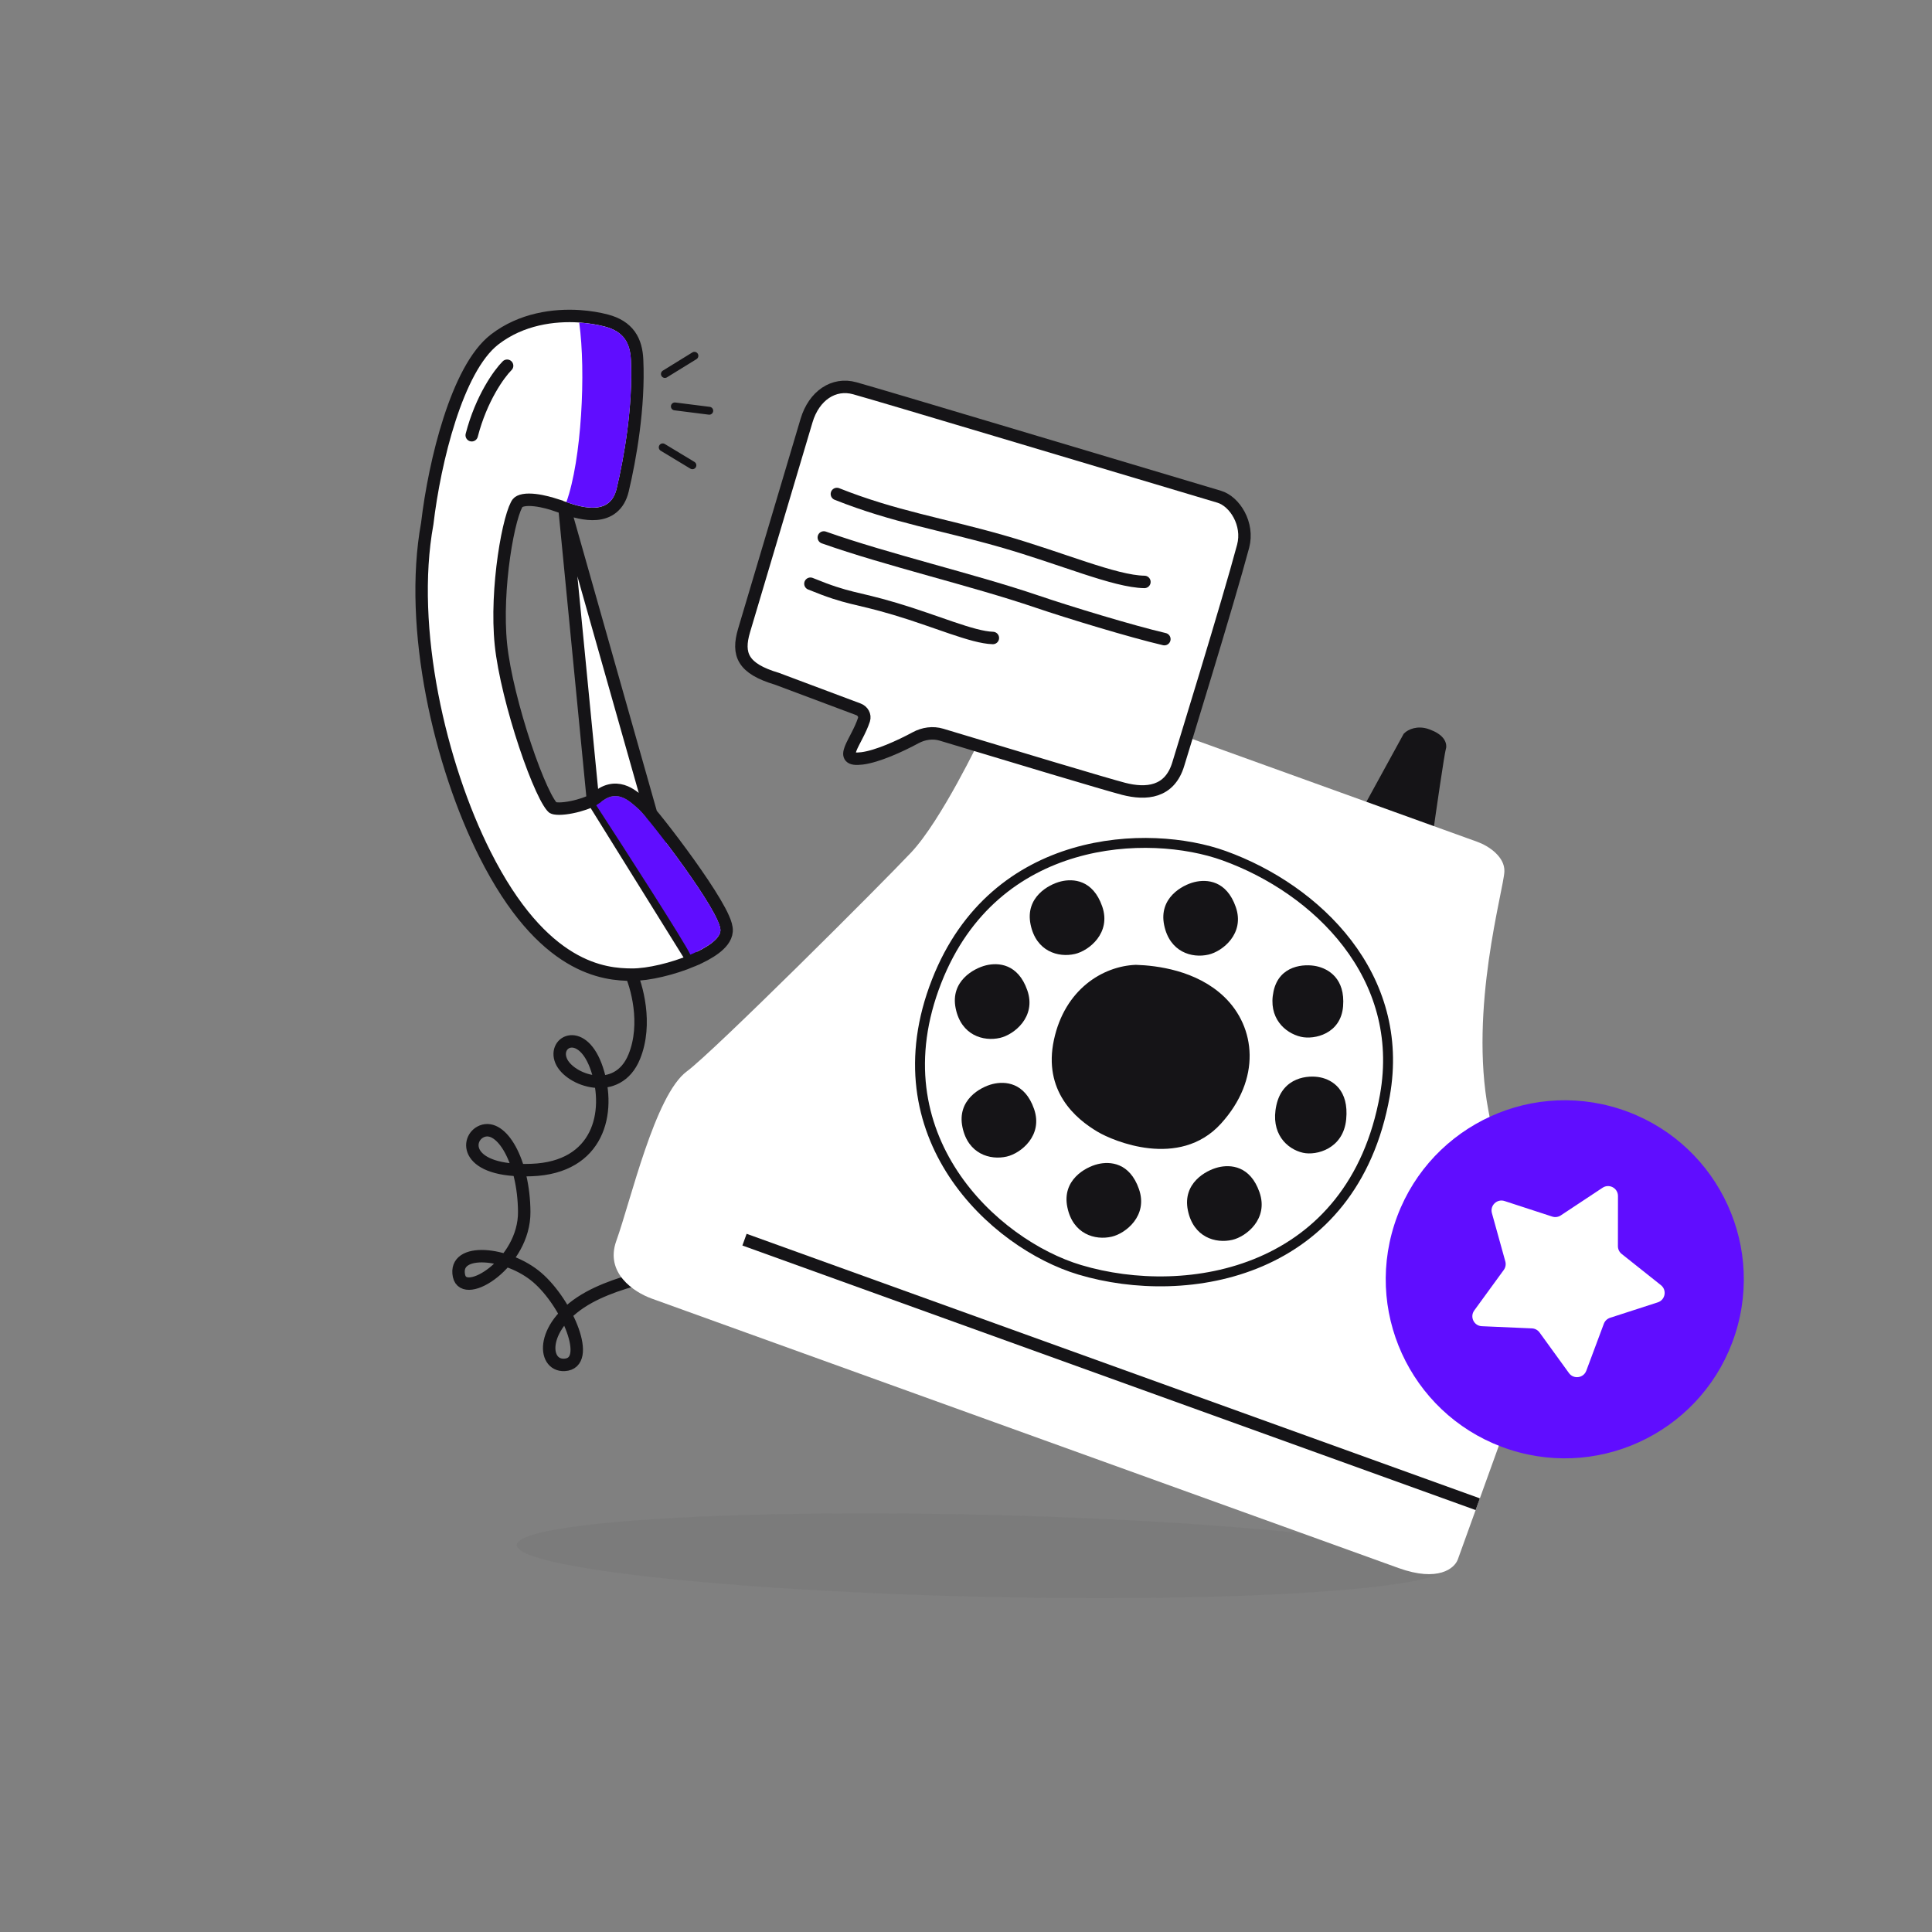 <?xml version="1.0" encoding="UTF-8"?> <svg xmlns="http://www.w3.org/2000/svg" width="172" height="172" viewBox="0 0 172 172" fill="none"><rect x="0" y="0" width="172" height="172" fill="#808080" stroke="none"/><path d="M56.053 86.396C56.688 87.733 57.66 91.14 56.468 94.072C54.98 97.738 50.667 96.183 49.949 94.425C49.229 92.664 51.893 91.367 53.155 95.201C54.417 99.034 53.312 103.945 47.312 104.165C41.313 104.384 41.415 101.31 42.907 100.712C44.642 100.017 46.636 103.358 46.67 107.891C46.705 112.424 41.324 115.789 40.862 113.584C40.324 111.016 45.176 111.452 47.831 113.734C50.485 116.015 52.779 121.375 50.255 121.512C48.246 121.621 48.056 117.895 52.46 115.487C55.954 113.576 63.289 112.073 61.52 115.504C61.05 116.417 64.037 108.185 64.037 112.452C64.037 116.426 58.316 100.357 71.364 100.712" stroke="#151417" stroke-width="1.108"></path><path d="M52.785 71.213C52.985 71.084 53.177 70.948 53.358 70.818C53.761 70.527 54.166 70.366 54.573 70.325C54.98 70.284 55.353 70.367 55.685 70.509C56.255 70.753 56.753 71.201 57.132 71.542C57.173 71.579 57.214 71.616 57.252 71.65C57.392 71.775 57.612 72.02 57.866 72.322C58.131 72.635 58.458 73.038 58.825 73.503C59.558 74.433 60.453 75.617 61.319 76.827C62.183 78.035 63.024 79.279 63.644 80.325C63.953 80.847 64.215 81.332 64.396 81.746C64.487 81.953 64.563 82.152 64.614 82.335C64.663 82.512 64.701 82.711 64.686 82.906C64.639 83.532 64.157 84.039 63.663 84.415C63.135 84.817 62.435 85.188 61.676 85.508C61.675 85.509 61.675 85.509 61.674 85.509L52.785 71.213ZM52.785 71.213C52.784 71.213 52.784 71.213 52.784 71.214C52.446 71.432 51.681 71.706 50.874 71.865C50.48 71.943 50.103 71.988 49.791 71.99C49.455 71.991 49.284 71.94 49.232 71.908C49.232 71.908 49.221 71.901 49.198 71.88C49.175 71.859 49.147 71.829 49.112 71.787C49.042 71.704 48.959 71.588 48.865 71.435C48.675 71.131 48.459 70.716 48.226 70.207C47.759 69.19 47.242 67.842 46.744 66.35C45.747 63.36 44.851 59.861 44.596 57.385C44.342 54.91 44.516 51.977 44.868 49.521C45.044 48.295 45.263 47.2 45.489 46.352C45.603 45.928 45.716 45.573 45.825 45.297C45.938 45.011 46.029 44.852 46.084 44.785C46.172 44.678 46.338 44.582 46.626 44.53C46.911 44.479 47.26 44.483 47.635 44.526C48.384 44.612 49.131 44.841 49.454 44.952L49.621 44.42L49.454 44.952C49.559 44.987 49.674 45.028 49.804 45.075L49.819 45.08C49.953 45.128 50.099 45.18 50.253 45.233C50.254 45.233 50.255 45.233 50.256 45.234L52.785 71.213ZM53.08 71.689C55.657 75.652 60.942 83.861 61.46 84.991M50.259 45.235C51.04 45.503 52.115 45.826 53.091 45.741C53.592 45.698 54.098 45.545 54.526 45.196C54.959 44.843 55.266 44.328 55.429 43.647C56.103 40.832 56.911 36.224 56.719 32.031C56.682 31.222 56.512 30.465 56.063 29.84C55.607 29.208 54.919 28.784 53.987 28.538C53.325 28.363 52.507 28.219 51.601 28.158C51.597 28.158 51.592 28.158 51.587 28.157C49.32 28.009 46.428 28.383 44.045 30.214C43.175 30.884 42.416 31.915 41.758 33.131C41.097 34.353 40.519 35.796 40.024 37.324C39.036 40.373 38.366 43.81 38.036 46.619C36.335 55.961 39.188 68.134 43.174 76.052C45.739 81.146 48.386 83.838 50.731 85.251C53.082 86.668 55.074 86.763 56.243 86.771C57.725 86.782 59.929 86.246 61.671 85.511L50.259 45.235Z" fill="white" stroke="#151417" stroke-width="1.108" stroke-linecap="round"></path><path d="M56.897 72.072C57.74 72.823 64.259 81.281 64.141 82.856C64.086 83.587 62.935 84.367 61.46 84.991C60.942 83.862 55.657 75.653 53.08 71.69C53.291 71.553 53.492 71.412 53.677 71.279C55.035 70.3 56.053 71.321 56.897 72.072Z" fill="#600DFF"></path><path d="M56.173 32.051C56.361 36.166 55.566 40.715 54.898 43.507C54.337 45.845 51.989 45.24 50.423 44.703C51.775 40.937 52.176 33.115 51.566 28.718C52.441 28.776 53.227 28.915 53.857 29.081C55.55 29.528 56.104 30.547 56.173 32.051Z" fill="#600DFF"></path><path d="M45.146 32.561C44.452 33.248 42.85 35.448 41.996 38.748" stroke="#151417" stroke-width="1.108" stroke-linecap="round"></path><path d="M59.194 33.295L61.822 31.674" stroke="#151417" stroke-width="0.701" stroke-linecap="round"></path><path d="M60.08 36.181L63.143 36.568" stroke="#151417" stroke-width="0.701" stroke-linecap="round"></path><path d="M59 39.826L61.642 41.422" stroke="#151417" stroke-width="0.701" stroke-linecap="round"></path><ellipse opacity="0.05" cx="87.438" cy="138.505" rx="41.442" ry="3.647" transform="rotate(1.329 87.438 138.505)" fill="#151417"></ellipse><path d="M101.316 56.931L97.651 63.618L103.049 66.01C103.409 63.47 104.157 58.312 104.271 57.997C104.413 57.604 104.185 57.077 103.077 56.677C102.191 56.357 101.534 56.713 101.316 56.931Z" fill="#151417" stroke="#151417" stroke-width="0.883" stroke-linecap="round"></path><path d="M125.323 65.593L121.658 72.28L127.056 74.672C127.416 72.132 128.164 66.974 128.277 66.659C128.419 66.266 128.192 65.739 127.084 65.339C126.198 65.019 125.54 65.375 125.323 65.593Z" fill="#151417" stroke="#151417" stroke-width="0.883" stroke-linecap="round"></path><path d="M131.544 74.953L92.027 60.696C89.3 60.157 87.311 65.668 87.311 65.668C87.311 65.668 83.81 73.03 81.118 75.891C78.427 78.753 63.483 93.663 61.147 95.381C58.307 97.471 56.148 106.925 54.869 110.468C53.84 113.32 56.422 115.033 58.023 115.61L124.501 139.595C128.046 140.874 129.501 139.619 129.785 138.832L133.62 128.202C136.602 119.935 134.244 107.961 132.511 98.883C130.778 89.804 133.859 79.256 133.931 77.594C133.988 76.28 132.529 75.309 131.544 74.953Z" fill="white"></path><path d="M123.291 97.524C125.189 86.895 117.244 79.163 108.982 76.182C102.294 73.769 88.545 74.202 83.389 87.348C77.988 101.119 88.501 110.765 96.126 113.047C105.744 115.926 120.458 113.385 123.291 97.524Z" fill="white" stroke="#151417" stroke-width="0.883"></path><path d="M108.682 89.064C106.33 86.807 102.91 86.395 101.126 86.338C98.379 86.448 95.183 88.376 94.26 92.666C93.338 96.956 96.049 99.255 97.936 100.376C99.286 101.178 104.912 103.553 108.371 99.738C111.83 95.924 111.312 91.589 108.682 89.064Z" fill="#151417" stroke="#151417" stroke-width="0.883"></path><path d="M119.847 99.653C120.101 97.031 118.626 96.143 117.553 95.918C116.48 95.692 114.195 95.87 113.635 98.382C113.075 100.894 114.564 102.303 115.998 102.627C117.198 102.898 119.593 102.276 119.847 99.653Z" fill="#151417"></path><path d="M112.13 106.146C111.305 103.776 109.552 103.652 108.449 103.924C107.345 104.196 105.261 105.342 105.752 107.75C106.244 110.159 108.221 110.725 109.705 110.382C110.948 110.094 112.955 108.517 112.13 106.146Z" fill="#151417"></path><path d="M101.399 105.863C100.574 103.493 98.821 103.369 97.718 103.641C96.614 103.913 94.53 105.059 95.021 107.467C95.512 109.875 97.49 110.442 98.974 110.098C100.217 109.811 102.224 108.233 101.399 105.863Z" fill="#151417"></path><path d="M92.059 98.728C91.234 96.358 89.481 96.234 88.378 96.506C87.274 96.778 85.19 97.924 85.681 100.332C86.173 102.741 88.15 103.307 89.634 102.964C90.877 102.676 92.884 101.099 92.059 98.728Z" fill="#151417"></path><path d="M91.458 88.164C90.633 85.794 88.88 85.67 87.777 85.942C86.673 86.214 84.589 87.36 85.08 89.768C85.572 92.176 87.549 92.743 89.034 92.399C90.276 92.111 92.284 90.534 91.458 88.164Z" fill="#151417"></path><path d="M98.126 80.693C97.3 78.323 95.548 78.199 94.444 78.471C93.341 78.743 91.256 79.889 91.748 82.297C92.239 84.706 94.216 85.272 95.701 84.928C96.943 84.641 98.951 83.064 98.126 80.693Z" fill="#151417"></path><path d="M110.018 80.75C109.193 78.38 107.44 78.256 106.337 78.528C105.233 78.8 103.149 79.946 103.64 82.354C104.132 84.762 106.109 85.329 107.593 84.985C108.836 84.697 110.843 83.12 110.018 80.75Z" fill="#151417"></path><path d="M119.571 89.585C119.767 87.123 118.284 86.256 117.215 86.021C116.146 85.786 113.882 85.904 113.379 88.256C112.877 90.608 114.385 91.966 115.814 92.302C117.011 92.582 119.375 92.048 119.571 89.585Z" fill="#151417"></path><path d="M131.559 133.915L66.281 110.363" stroke="#151417" stroke-width="1.108"></path><path d="M76.103 34.568C74.222 34.041 72.466 35.223 71.805 37.442L66.244 56.126C65.606 58.27 66.126 59.523 69.17 60.429L76.424 63.149C76.808 63.293 77.041 63.69 76.914 64.079C76.259 66.082 74.453 67.805 76.75 67.516C78.107 67.344 80.119 66.433 81.514 65.679C82.222 65.296 83.053 65.175 83.823 65.408C89.827 67.221 98.544 69.845 100.036 70.228C102.031 70.74 104.137 70.582 104.902 68.013C105.123 67.27 109.339 53.635 110.672 48.628C111.199 46.649 109.924 44.635 108.541 44.223C96.053 40.506 79.127 35.416 76.103 34.568Z" fill="white" stroke="#151417" stroke-width="1.108"></path><path d="M74.506 43.978C79.601 46.007 83.844 46.648 89.195 48.178C94.545 49.708 99.22 51.764 101.884 51.807" stroke="#151417" stroke-width="1.108" stroke-linecap="round"></path><path d="M72.15 51.967C75.651 53.398 76.011 53.115 79.683 54.208C83.355 55.3 86.569 56.747 88.391 56.798" stroke="#151417" stroke-width="1.108" stroke-linecap="round"></path><path d="M73.342 47.849C79.038 49.866 86.627 51.617 92.339 53.563C95.12 54.51 100.777 56.23 103.66 56.9" stroke="#151417" stroke-width="1.108" stroke-linecap="round"></path><circle cx="139.307" cy="113.892" r="15.936" transform="rotate(17.767 139.307 113.892)" fill="#600DFF"></circle><path d="M147.866 114.413C148.417 114.851 148.258 115.727 147.588 115.944L143.341 117.319C143.084 117.402 142.88 117.597 142.785 117.85L141.223 122.032C140.976 122.692 140.094 122.811 139.68 122.241L137.061 118.626C136.903 118.408 136.653 118.274 136.384 118.262L131.924 118.068C131.22 118.038 130.834 117.235 131.249 116.666L133.877 113.057C134.036 112.84 134.086 112.561 134.014 112.301L132.82 108C132.632 107.321 133.275 106.705 133.945 106.924L138.189 108.308C138.445 108.392 138.726 108.354 138.951 108.205L142.673 105.741C143.26 105.352 144.044 105.773 144.043 106.478L144.038 110.942C144.038 111.212 144.161 111.467 144.372 111.634L147.866 114.413Z" fill="white"></path></svg> 